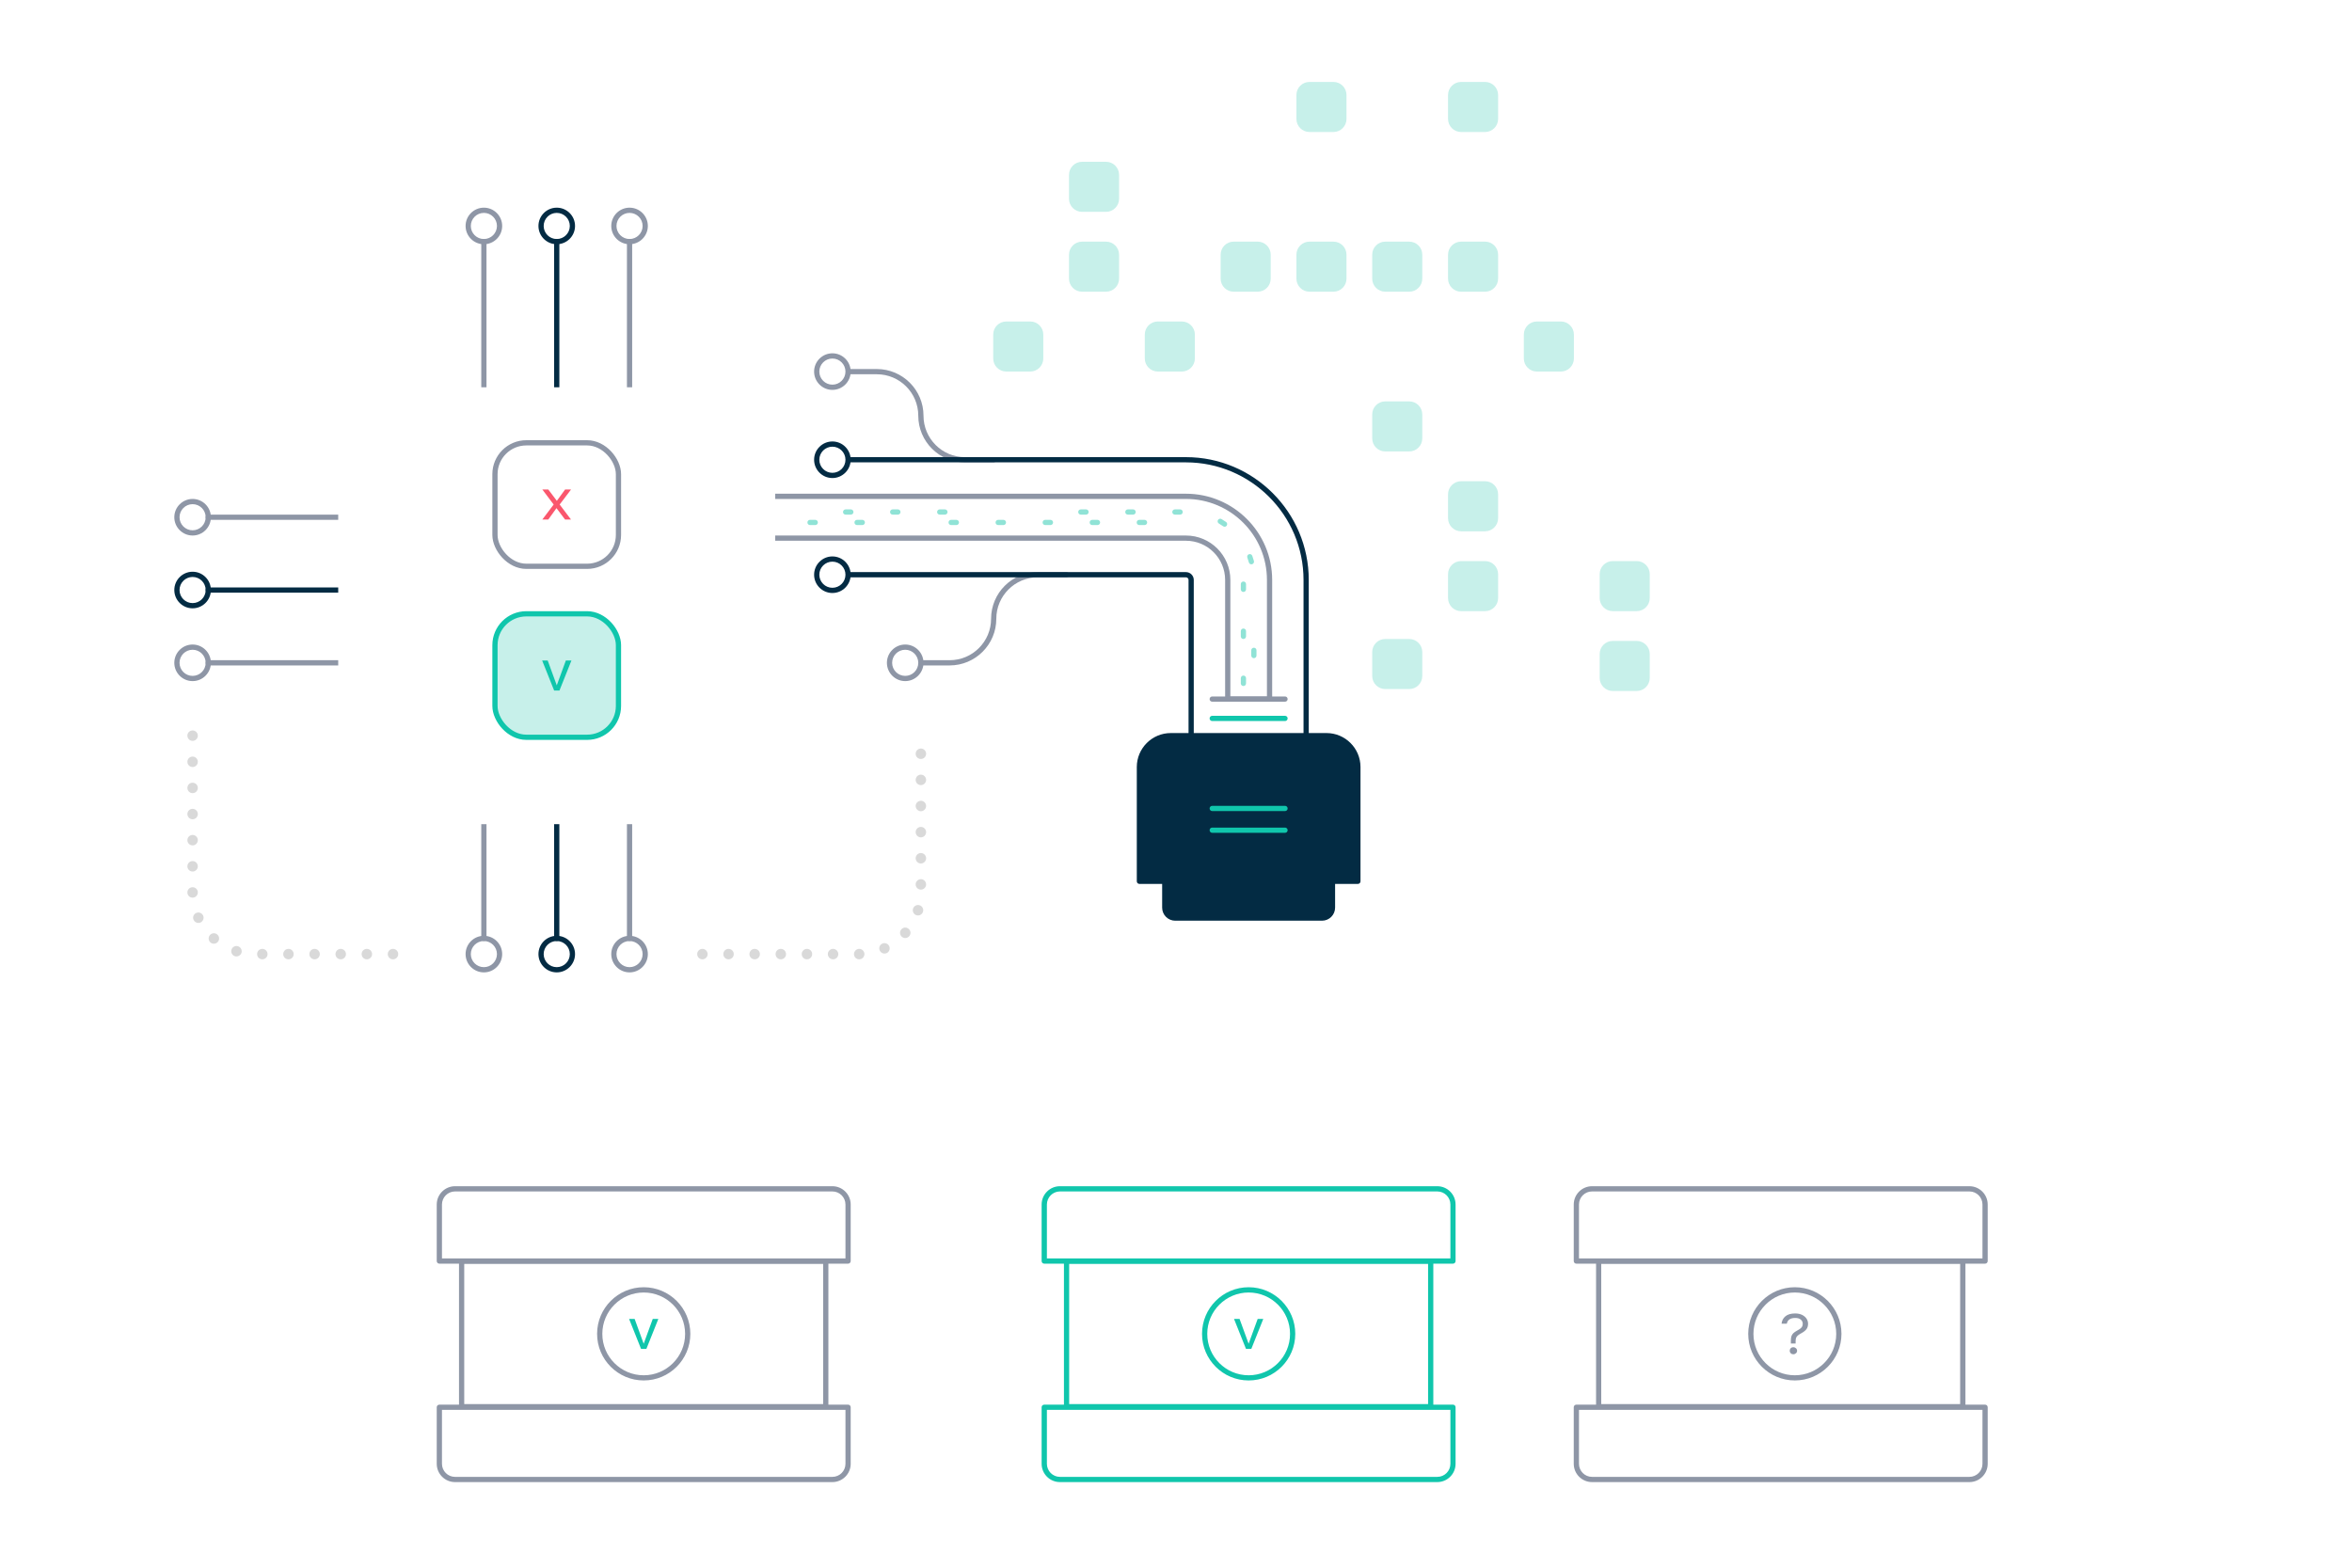 <?xml version="1.0" encoding="UTF-8"?>
<svg xmlns="http://www.w3.org/2000/svg" xmlns:xlink="http://www.w3.org/1999/xlink" id="deteccion_de_envases" data-name="deteccion de envases" viewBox="0 0 450 300">
  <defs>
    <style>
	
		*{ transform-box: fill-box;}

	@keyframes move_dash {
	  to {
		stroke-dashoffset: 5;
	  }
	}

	@keyframes box_approved {
		0% {fill: #c7f0ea; stroke: #8e96a6; }
	  50% { fill: white; stroke: #8e96a6;}
	  100% { fill: #c7f0ea; stroke: #10c6ac;}
	}	

	@keyframes check_approved {
		0% {fill: #8de0b7; }
		99% {fill: #8de0b7; }
	  100% { fill: #10c6ac;}
	}		
	
	@keyframes bounce {
		0% {opacity: 0; transform: scale(1);}
	  50% {opacity: 1; transform: scale(1.25);}
	  100% {opacity: 1; transform: scale(1);}
	}	
	
	
	@keyframes opacity {
		0% {opacity: 0; }
	  100% {opacity: 1;}
	}	
	
	@keyframes laser_opacity {
		0% {opacity: 0.5; }
		25% {opacity: 0.3; }
		45% {opacity: 0.5; }
		60% {opacity: 0.3; }
		85% {opacity: 0.5; }
	  100% {opacity: 0.7;}
	}		
	
	@keyframes opacity_dots {
		0% {opacity: 0; }
		50% {opacity: 0.5; }	
	  100% {opacity: 1;}
	}	
	
	.opacity_animation{
		opacity: 0;
		animation: opacity 1.5s infinite;
		transform-origin: center center;
		animation-timing-function: cubic-bezier(0.165, 0.840, 0.400, 1.50);
	}	
	
	.opacity_dots{
		opacity: 0;
		animation: opacity_dots 1.9s alternate infinite;
	}	

	.opacity_dots.delay-1{animation-delay: .3s; animation-duration: 1.9s;}			
	.opacity_dots.delay-2{animation-delay: .6s;animation-duration: 2s}			
	.opacity_dots.delay-3{animation-delay: .75s; animation-duration: 1.75s}			
	.opacity_dots.delay-4{animation-delay: .9s; animation-duration: 1.8s}			
	
	#flechas_amarillas .delay-4{animation-delay: .2s;}
	#flechas_amarillas .delay-3{animation-delay: .4s;}
	#flechas_amarillas .delay-2{animation-delay: .6s;}
	#flechas_amarillas .delay-1{animation-delay: .8s;}
	
	#laser_detector{
		opacity: 0;
		animation: laser_opacity 1.5s infinite;
		transform-origin: center center;

		animation-timing-function: cubic-bezier(0.165, 0.840, 0.400, 1.50);
	}
	
	.v_box{
	
		stroke: #10c6ac;
		animation: box_approved 1s forwards, bounce .5s 4s forwards;
		transform-origin: center center;
	
		animation-iteration-count: 4 , 1;
		animation-timing-function: cubic-bezier(0.165, 0.840, 0.400, 1.50);

	}
	
	.v_sign{
		opacity: 1;
		animation: check_approved 4s forwards, bounce .5s 4s forwards;
		transform-origin: center center;
	
		animation-iteration-count: 1 , 1;
		animation-timing-function: cubic-bezier(0.165, 0.840, 0.400, 1.50);
		
	}
	
	#estructura_cables .cls-8{
			opacity: 1;	
		stroke-dashoffset: 0;
		animation: move_dash 0.25s infinite; 
		animation-delay: 0s; 
		animation-timing-function: linear;
	}
	
      .cls-1 {
        stroke: #10c6ac;
      }

      .cls-1, .cls-2 {
        stroke-linecap: round;
        stroke-linejoin: round;
      }

      .cls-1, .cls-3 {
        fill: #c7f0ea;
      }

      .cls-4 {
        fill: #fa576d;
      }

      .cls-4, .cls-5, .cls-6, .cls-7, .cls-8, .cls-9, .cls-10, .cls-3, .cls-11, .cls-12, .cls-13 {
        stroke-width: 0px;
      }

      .cls-14 {
        filter: url(#drop-shadow-4);
      }

      .cls-5 {
        fill: #fa9c7f;
      }

      .cls-6 {
        fill: #8e96a6;
      }

      .cls-7 {
        fill: #90e3d6;
      }

      .cls-2 {
        fill: none;
        stroke: #8e96a6;
      }

      .cls-8 {
        fill: #d9d9d9;
      }

      .cls-15 {
        filter: url(#drop-shadow-3);
      }

      .cls-16 {
        filter: url(#drop-shadow-5);
      }

      .cls-9 {
        filter: url(#drop-shadow-2);
      }

      .cls-9, .cls-11, .cls-13 {
        fill: #fff;
      }

      .cls-10 {
        fill: #10c6ac;
      }

      .cls-12 {
        fill: #032b43;
      }

      .cls-13 {
        filter: url(#drop-shadow-1);
      }
    </style>
    <filter id="drop-shadow-1">
      <feOffset dx="0" dy="3"></feOffset>
      <feGaussianBlur result="blur" stdDeviation="3"></feGaussianBlur>
      <feFlood flood-color="#000" flood-opacity=".1"></feFlood>
      <feComposite in2="blur" operator="in"></feComposite>
      <feComposite in="SourceGraphic"></feComposite>
    </filter>
    <filter id="drop-shadow-2">
      <feOffset dx="0" dy="3"></feOffset>
      <feGaussianBlur result="blur-2" stdDeviation="3"></feGaussianBlur>
      <feFlood flood-color="#000" flood-opacity=".1"></feFlood>
      <feComposite in2="blur-2" operator="in"></feComposite>
      <feComposite in="SourceGraphic"></feComposite>
    </filter>
    <filter id="drop-shadow-3">
      <feOffset dx="0" dy="3"></feOffset>
      <feGaussianBlur result="blur-3" stdDeviation="3"></feGaussianBlur>
      <feFlood flood-color="#000" flood-opacity=".1"></feFlood>
      <feComposite in2="blur-3" operator="in"></feComposite>
      <feComposite in="SourceGraphic"></feComposite>
    </filter>
    <filter id="drop-shadow-4">
      <feOffset dx="0" dy="3"></feOffset>
      <feGaussianBlur result="blur-4" stdDeviation="3"></feGaussianBlur>
      <feFlood flood-color="#000" flood-opacity=".1"></feFlood>
      <feComposite in2="blur-4" operator="in"></feComposite>
      <feComposite in="SourceGraphic"></feComposite>
    </filter>
    <filter id="drop-shadow-5">
      <feOffset dx="0" dy="3"></feOffset>
      <feGaussianBlur result="blur-5" stdDeviation="3"></feGaussianBlur>
      <feFlood flood-color="#000" flood-opacity=".1"></feFlood>
      <feComposite in2="blur-5" operator="in"></feComposite>
      <feComposite in="SourceGraphic"></feComposite>
    </filter>
  </defs>
  <rect id="blanco_cajas" data-name="blanco cajas" class="cls-13" x="36.85" y="238.32" width="376.23" height="27.87" rx="12" ry="12"></rect>
  <g id="bits2">
    <path class="cls-3 opacity_dots delay-1" d="M182.6,30.96h-4.58c-1.38,0-2.5,1.12-2.5,2.5v4.58c0,1.38,1.12,2.5,2.5,2.5h4.58c1.38,0,2.5-1.12,2.5-2.5v-4.58c0-1.38-1.12-2.5-2.5-2.5"></path>
    <path class="cls-3 opacity_dots delay-3" d="M182.6,46.24h-4.58c-1.38,0-2.5,1.12-2.5,2.5v4.58c0,1.38,1.12,2.5,2.5,2.5h4.58c1.38,0,2.5-1.12,2.5-2.5v-4.58c0-1.38-1.12-2.5-2.5-2.5"></path>
    <path class="cls-3 opacity_dots delay-1" d="M197.11,15.68h-4.58c-1.38,0-2.5,1.12-2.5,2.5v4.58c0,1.38,1.12,2.5,2.5,2.5h4.58c1.38,0,2.5-1.12,2.5-2.5v-4.58c0-1.38-1.12-2.5-2.5-2.5"></path>
    <path class="cls-3 opacity_dots delay-4" d="M197.11,30.96h-4.58c-1.38,0-2.5,1.12-2.5,2.5v4.58c0,1.38,1.12,2.5,2.5,2.5h4.58c1.38,0,2.5-1.12,2.5-2.5v-4.58c0-1.38-1.12-2.5-2.5-2.5"></path>
    <path class="cls-3" d="M197.11,61.52h-4.58c-1.38,0-2.5,1.12-2.5,2.5v4.58c0,1.38,1.12,2.5,2.5,2.5h4.58c1.38,0,2.5-1.12,2.5-2.5v-4.58c0-1.38-1.12-2.5-2.5-2.5"></path>
    <path class="cls-3" d="M211.61,30.96h-4.58c-1.38,0-2.5,1.12-2.5,2.5v4.58c0,1.38,1.12,2.5,2.5,2.5h4.58c1.38,0,2.5-1.12,2.5-2.5v-4.58c0-1.38-1.12-2.5-2.5-2.5"></path>
    <path class="cls-3" d="M211.61,46.24h-4.58c-1.38,0-2.5,1.12-2.5,2.5v4.58c0,1.38,1.12,2.5,2.5,2.5h4.58c1.38,0,2.5-1.12,2.5-2.5v-4.58c0-1.38-1.12-2.5-2.5-2.5"></path>
    <path class="cls-3 opacity_dots delay-2" d="M226.11,30.96h-4.58c-1.38,0-2.5,1.12-2.5,2.5v4.58c0,1.38,1.12,2.5,2.5,2.5h4.58c1.38,0,2.5-1.12,2.5-2.5v-4.58c0-1.38-1.12-2.5-2.5-2.5"></path>
    <path class="cls-3" d="M226.11,61.52h-4.58c-1.38,0-2.5,1.12-2.5,2.5v4.58c0,1.38,1.12,2.5,2.5,2.5h4.58c1.38,0,2.5-1.12,2.5-2.5v-4.58c0-1.38-1.12-2.5-2.5-2.5"></path>
    <path class="cls-3 opacity_dots delay-4" d="M240.62,30.96h-4.58c-1.38,0-2.5,1.12-2.5,2.5v4.58c0,1.38,1.12,2.5,2.5,2.5h4.58c1.38,0,2.5-1.12,2.5-2.5v-4.58c0-1.38-1.12-2.5-2.5-2.5"></path>
    <path class="cls-3" d="M240.62,46.24h-4.58c-1.38,0-2.5,1.12-2.5,2.5v4.58c0,1.38,1.12,2.5,2.5,2.5h4.58c1.38,0,2.5-1.12,2.5-2.5v-4.58c0-1.38-1.12-2.5-2.5-2.5"></path>
    <path class="cls-3 opacity_dots delay-3" d="M240.62,61.52h-4.58c-1.38,0-2.5,1.12-2.5,2.5v4.58c0,1.38,1.12,2.5,2.5,2.5h4.58c1.38,0,2.5-1.12,2.5-2.5v-4.58c0-1.38-1.12-2.5-2.5-2.5"></path>
    <path class="cls-3" d="M255.12,15.68h-4.58c-1.38,0-2.5,1.12-2.5,2.5v4.58c0,1.38,1.12,2.5,2.5,2.5h4.58c1.38,0,2.5-1.12,2.5-2.5v-4.58c0-1.38-1.12-2.5-2.5-2.5"></path>
    <path class="cls-3" d="M255.12,46.24h-4.58c-1.38,0-2.5,1.12-2.5,2.5v4.58c0,1.38,1.12,2.5,2.5,2.5h4.58c1.38,0,2.5-1.12,2.5-2.5v-4.58c0-1.38-1.12-2.5-2.5-2.5"></path>
    <path class="cls-3 opacity_dots delay-1" d="M255.12,61.52h-4.58c-1.38,0-2.5,1.12-2.5,2.5v4.58c0,1.38,1.12,2.5,2.5,2.5h4.58c1.38,0,2.5-1.12,2.5-2.5v-4.58c0-1.38-1.12-2.5-2.5-2.5"></path>
    <path class="cls-3" d="M269.62,46.24h-4.58c-1.38,0-2.5,1.12-2.5,2.5v4.58c0,1.38,1.12,2.5,2.5,2.5h4.58c1.38,0,2.5-1.12,2.5-2.5v-4.58c0-1.38-1.12-2.5-2.5-2.5"></path>
    <path class="cls-3" d="M269.62,76.81h-4.58c-1.38,0-2.5,1.12-2.5,2.5v4.58c0,1.38,1.12,2.5,2.5,2.5h4.58c1.38,0,2.5-1.12,2.5-2.5v-4.58c0-1.38-1.12-2.5-2.5-2.5"></path>
    <path class="cls-3 opacity_dots delay-2" d="M269.62,92.09h-4.58c-1.38,0-2.5,1.12-2.5,2.5v4.58c0,1.38,1.12,2.5,2.5,2.5h4.58c1.38,0,2.5-1.12,2.5-2.5v-4.58c0-1.38-1.12-2.5-2.5-2.5"></path>
    <path class="cls-3 opacity_dots delay-2" d="M269.62,107.37h-4.58c-1.38,0-2.5,1.12-2.5,2.5v4.58c0,1.38,1.12,2.5,2.5,2.5h4.58c1.38,0,2.5-1.12,2.5-2.5v-4.58c0-1.38-1.12-2.5-2.5-2.5"></path>
    <path class="cls-3" d="M269.62,122.28h-4.58c-1.38,0-2.5,1.12-2.5,2.5v4.58c0,1.38,1.12,2.5,2.5,2.5h4.58c1.38,0,2.5-1.12,2.5-2.5v-4.58c0-1.38-1.12-2.5-2.5-2.5"></path>
    <path class="cls-3" d="M284.13,15.68h-4.58c-1.38,0-2.5,1.12-2.5,2.5v4.58c0,1.38,1.12,2.5,2.5,2.5h4.58c1.38,0,2.5-1.12,2.5-2.5v-4.58c0-1.38-1.12-2.5-2.5-2.5"></path>
    <path class="cls-3 opacity_dots delay-1" d="M284.13,30.96h-4.58c-1.38,0-2.5,1.12-2.5,2.5v4.58c0,1.38,1.12,2.5,2.5,2.5h4.58c1.38,0,2.5-1.12,2.5-2.5v-4.58c0-1.38-1.12-2.5-2.5-2.5"></path>
    <path class="cls-3" d="M284.13,46.24h-4.58c-1.38,0-2.5,1.12-2.5,2.5v4.58c0,1.38,1.12,2.5,2.5,2.5h4.58c1.38,0,2.5-1.12,2.5-2.5v-4.58c0-1.38-1.12-2.5-2.5-2.5"></path>
    <path class="cls-3 opacity_dots delay-3" d="M284.13,61.52h-4.58c-1.38,0-2.5,1.12-2.5,2.5v4.58c0,1.38,1.12,2.5,2.5,2.5h4.58c1.38,0,2.5-1.12,2.5-2.5v-4.58c0-1.38-1.12-2.5-2.5-2.5"></path>
    <path class="cls-3" d="M284.13,92.09h-4.58c-1.38,0-2.5,1.12-2.5,2.5v4.58c0,1.38,1.12,2.5,2.5,2.5h4.58c1.38,0,2.5-1.12,2.5-2.5v-4.58c0-1.38-1.12-2.5-2.5-2.5"></path>
    <path class="cls-3" d="M284.13,107.37h-4.58c-1.38,0-2.5,1.12-2.5,2.5v4.58c0,1.38,1.12,2.5,2.5,2.5h4.58c1.38,0,2.5-1.12,2.5-2.5v-4.58c0-1.38-1.12-2.5-2.5-2.5"></path>
    <path class="cls-3" d="M298.63,61.52h-4.58c-1.38,0-2.5,1.12-2.5,2.5v4.58c0,1.38,1.12,2.5,2.5,2.5h4.58c1.38,0,2.5-1.12,2.5-2.5v-4.58c0-1.38-1.12-2.5-2.5-2.5"></path>
    <path class="cls-3 opacity_dots delay-1" d="M298.63,76.81h-4.58c-1.38,0-2.5,1.12-2.5,2.5v4.58c0,1.38,1.12,2.5,2.5,2.5h4.58c1.38,0,2.5-1.12,2.5-2.5v-4.58c0-1.38-1.12-2.5-2.5-2.5"></path>
    <path class="cls-3 opacity_dots delay-4" d="M313.14,61.52h-4.58c-1.38,0-2.5,1.12-2.5,2.5v4.58c0,1.38,1.12,2.5,2.5,2.5h4.58c1.38,0,2.5-1.12,2.5-2.5v-4.58c0-1.38-1.12-2.5-2.5-2.5"></path>
    <path class="cls-3 opacity_dots delay-2" d="M313.14,92.09h-4.58c-1.38,0-2.5,1.12-2.5,2.5v4.58c0,1.38,1.12,2.5,2.5,2.5h4.58c1.38,0,2.5-1.12,2.5-2.5v-4.58c0-1.38-1.12-2.5-2.5-2.5"></path>
    <path class="cls-3" d="M313.14,107.37h-4.58c-1.38,0-2.5,1.12-2.5,2.5v4.58c0,1.38,1.12,2.5,2.5,2.5h4.58c1.38,0,2.5-1.12,2.5-2.5v-4.58c0-1.38-1.12-2.5-2.5-2.5"></path>
    <path class="cls-3" d="M313.14,122.65h-4.58c-1.38,0-2.5,1.12-2.5,2.5v4.58c0,1.38,1.12,2.5,2.5,2.5h4.58c1.38,0,2.5-1.12,2.5-2.5v-4.58c0-1.38-1.12-2.5-2.5-2.5"></path>
    <path class="cls-3 opacity_dots delay-1" d="M327.64,76.81h-4.58c-1.38,0-2.5,1.12-2.5,2.5v4.58c0,1.38,1.12,2.5,2.5,2.5h4.58c1.38,0,2.5-1.12,2.5-2.5v-4.58c0-1.38-1.12-2.5-2.5-2.5"></path>
  </g>
  <polyline id="laser_detector" data-name="laser detector" class="cls-7" points="224.85 175.69 199.91 226.7 277.99 226.7 252.94 175.69"></polyline>
  <g id="estructura_cables" data-name="estructura cables">
    <path class="cls-6" d="M190.12,88.48h-5.5c-4.93,0-8.93-4.01-8.93-8.93,0-4.38-3.56-7.93-7.93-7.93h-5.5c-.28,0-.5-.22-.5-.5s.22-.5.5-.5h5.5c4.93,0,8.93,4.01,8.93,8.93,0,4.38,3.56,7.93,7.93,7.93h5.5c.28,0,.5.22.5.5s-.22.5-.5.5Z"></path>
    <g>
      <circle class="cls-11" cx="159.26" cy="71.11" r="3"></circle>
      <path class="cls-6" d="M159.26,74.61c-1.93,0-3.5-1.57-3.5-3.5s1.57-3.5,3.5-3.5,3.5,1.57,3.5,3.5-1.57,3.5-3.5,3.5ZM159.26,68.61c-1.38,0-2.5,1.12-2.5,2.5s1.12,2.5,2.5,2.5,2.5-1.12,2.5-2.5-1.12-2.5-2.5-2.5Z"></path>
    </g>
    <path class="cls-6" d="M181.69,127.34h-5.5c-.28,0-.5-.22-.5-.5s.22-.5.5-.5h5.5c4.38,0,7.93-3.56,7.93-7.93,0-4.93,4.01-8.93,8.93-8.93h5.5c.28,0,.5.22.5.5s-.22.5-.5.5h-5.5c-4.38,0-7.93,3.56-7.93,7.93,0,4.93-4.01,8.93-8.93,8.93Z"></path>
    <g>
      <circle class="cls-11" cx="173.19" cy="126.84" r="3"></circle>
      <path class="cls-6" d="M173.19,130.34c-1.93,0-3.5-1.57-3.5-3.5s1.57-3.5,3.5-3.5,3.5,1.57,3.5,3.5-1.57,3.5-3.5,3.5ZM173.19,124.34c-1.38,0-2.5,1.12-2.5,2.5s1.12,2.5,2.5,2.5,2.5-1.12,2.5-2.5-1.12-2.5-2.5-2.5Z"></path>
    </g>
    <g>
      <circle class="cls-11" cx="92.58" cy="182.58" r="3"></circle>
      <path class="cls-6" d="M92.58,186.08c-1.93,0-3.5-1.57-3.5-3.5s1.57-3.5,3.5-3.5,3.5,1.57,3.5,3.5-1.57,3.5-3.5,3.5ZM92.58,180.08c-1.38,0-2.5,1.12-2.5,2.5s1.12,2.5,2.5,2.5,2.5-1.12,2.5-2.5-1.12-2.5-2.5-2.5Z"></path>
    </g>
    <path class="cls-6" d="M92.58,180.08c-.28,0-.5-.22-.5-.5v-27.87c0-.28.22-.5.5-.5s.5.22.5.5v27.87c0,.28-.22.5-.5.5Z"></path>
    <g>
      <circle class="cls-11" cx="106.52" cy="182.58" r="3"></circle>
      <path class="cls-12" d="M106.52,186.08c-1.93,0-3.5-1.57-3.5-3.5s1.57-3.5,3.5-3.5,3.5,1.57,3.5,3.5-1.57,3.5-3.5,3.5ZM106.52,180.08c-1.38,0-2.5,1.12-2.5,2.5s1.12,2.5,2.5,2.5,2.5-1.12,2.5-2.5-1.12-2.5-2.5-2.5Z"></path>
    </g>
    <path class="cls-12" d="M106.52,180.08c-.28,0-.5-.22-.5-.5v-27.87c0-.28.22-.5.5-.5s.5.22.5.5v27.87c0,.28-.22.5-.5.5Z"></path>
    <g>
      <circle class="cls-11" cx="120.45" cy="182.58" r="3"></circle>
      <path class="cls-6" d="M120.45,186.08c-1.93,0-3.5-1.57-3.5-3.5s1.57-3.5,3.5-3.5,3.5,1.57,3.5,3.5-1.57,3.5-3.5,3.5ZM120.45,180.08c-1.38,0-2.5,1.12-2.5,2.5s1.12,2.5,2.5,2.5,2.5-1.12,2.5-2.5-1.12-2.5-2.5-2.5Z"></path>
    </g>
    <path class="cls-6" d="M120.45,180.08c-.28,0-.5-.22-.5-.5v-27.87c0-.28.22-.5.5-.5s.5.22.5.5v27.87c0,.28-.22.5-.5.5Z"></path>
    <g>
      <circle class="cls-11" cx="106.52" cy="43.24" r="3"></circle>
      <path class="cls-12" d="M106.52,46.74c-1.93,0-3.5-1.57-3.5-3.5s1.57-3.5,3.5-3.5,3.5,1.57,3.5,3.5-1.57,3.5-3.5,3.5ZM106.52,40.74c-1.38,0-2.5,1.12-2.5,2.5s1.12,2.5,2.5,2.5,2.5-1.12,2.5-2.5-1.12-2.5-2.5-2.5Z"></path>
    </g>
    <path class="cls-12" d="M106.52,74.61c-.28,0-.5-.22-.5-.5v-27.87c0-.28.22-.5.5-.5s.5.22.5.5v27.87c0,.28-.22.5-.5.5Z"></path>
    <g>
      <circle class="cls-11" cx="120.45" cy="43.24" r="3"></circle>
      <path class="cls-6" d="M120.45,46.74c-1.93,0-3.5-1.57-3.5-3.5s1.57-3.5,3.5-3.5,3.5,1.57,3.5,3.5-1.57,3.5-3.5,3.5ZM120.45,40.74c-1.38,0-2.5,1.12-2.5,2.5s1.12,2.5,2.5,2.5,2.5-1.12,2.5-2.5-1.12-2.5-2.5-2.5Z"></path>
    </g>
    <path class="cls-6" d="M120.45,74.61c-.28,0-.5-.22-.5-.5v-27.87c0-.28.22-.5.5-.5s.5.22.5.5v27.87c0,.28-.22.5-.5.5Z"></path>
    <g>
      <circle class="cls-11" cx="92.58" cy="43.24" r="3"></circle>
      <path class="cls-6" d="M92.58,46.74c-1.93,0-3.5-1.57-3.5-3.5s1.57-3.5,3.5-3.5,3.5,1.57,3.5,3.5-1.57,3.5-3.5,3.5ZM92.58,40.74c-1.38,0-2.5,1.12-2.5,2.5s1.12,2.5,2.5,2.5,2.5-1.12,2.5-2.5-1.12-2.5-2.5-2.5Z"></path>
    </g>
    <path class="cls-6" d="M92.58,74.61c-.28,0-.5-.22-.5-.5v-27.87c0-.28.22-.5.5-.5s.5.22.5.5v27.87c0,.28-.22.5-.5.5Z"></path>
    <g>
      <g>
        <circle class="cls-11" cx="36.85" cy="98.98" r="3"></circle>
        <path class="cls-6" d="M36.85,102.48c-1.93,0-3.5-1.57-3.5-3.5s1.57-3.5,3.5-3.5,3.5,1.57,3.5,3.5-1.57,3.5-3.5,3.5ZM36.85,96.48c-1.38,0-2.5,1.12-2.5,2.5s1.12,2.5,2.5,2.5,2.5-1.12,2.5-2.5-1.12-2.5-2.5-2.5Z"></path>
      </g>
      <path class="cls-6" d="M67.71,99.48h-27.87c-.28,0-.5-.22-.5-.5s.22-.5.5-.5h27.87c.28,0,.5.22.5.5s-.22.5-.5.5Z"></path>
      <g>
        <circle class="cls-11" cx="36.85" cy="112.91" r="3"></circle>
        <path class="cls-12" d="M36.85,116.41c-1.93,0-3.5-1.57-3.5-3.5s1.57-3.5,3.5-3.5,3.5,1.57,3.5,3.5-1.57,3.5-3.5,3.5ZM36.85,110.41c-1.38,0-2.5,1.12-2.5,2.5s1.12,2.5,2.5,2.5,2.5-1.12,2.5-2.5-1.12-2.5-2.5-2.5Z"></path>
      </g>
      <path class="cls-12" d="M67.71,113.41h-27.87c-.28,0-.5-.22-.5-.5s.22-.5.5-.5h27.87c.28,0,.5.22.5.5s-.22.5-.5.5Z"></path>
      <g>
        <circle class="cls-11" cx="36.85" cy="126.84" r="3"></circle>
        <path class="cls-6" d="M36.85,130.34c-1.93,0-3.5-1.57-3.5-3.5s1.57-3.5,3.5-3.5,3.5,1.57,3.5,3.5-1.57,3.5-3.5,3.5ZM36.85,124.34c-1.38,0-2.5,1.12-2.5,2.5s1.12,2.5,2.5,2.5,2.5-1.12,2.5-2.5-1.12-2.5-2.5-2.5Z"></path>
      </g>
      <path class="cls-6" d="M67.71,127.34h-27.87c-.28,0-.5-.22-.5-.5s.22-.5.5-.5h27.87c.28,0,.5.22.5.5s-.22.5-.5.5Z"></path>
    </g>
    <path class="cls-12" d="M227.9,141.28c-.28,0-.5-.22-.5-.5v-29.8c0-.28-.22-.5-.5-.5h-64.64c-.28,0-.5-.22-.5-.5s.22-.5.5-.5h64.64c.83,0,1.5.67,1.5,1.5v29.8c0,.28-.22.5-.5.5Z"></path>
    <path class="cls-12" d="M249.9,141.28c-.28,0-.5-.22-.5-.5v-29.8c0-12.41-10.09-22.5-22.5-22.5h-64.64c-.28,0-.5-.22-.5-.5s.22-.5.5-.5h64.64c12.96,0,23.5,10.54,23.5,23.5v29.8c0,.28-.22.5-.5.5Z"></path>
    <g>
      <g>
        <path class="cls-11" d="M242.9,133.78v-22.8c0-8.82-7.18-16-16-16h-92.51v8h92.51c4.41,0,8,3.59,8,8v22.8h8Z"></path>
        <path class="cls-6" d="M242.9,134.28h-8c-.28,0-.5-.22-.5-.5v-22.8c0-4.14-3.36-7.5-7.5-7.5h-92.51c-.28,0-.5-.22-.5-.5v-8c0-.28.22-.5.5-.5h92.51c9.1,0,16.5,7.4,16.5,16.5v22.8c0,.28-.22.5-.5.5ZM235.4,133.28h7v-22.3c0-8.55-6.95-15.5-15.5-15.5h-92.01v7h92.01c4.69,0,8.5,3.81,8.5,8.5v22.3Z"></path>
      </g>
      <path class="cls-7" d="M237.9,131.28c-.28,0-.5-.22-.5-.5v-1c0-.28.22-.5.5-.5s.5.22.5.5v1c0,.28-.22.5-.5.5ZM239.9,125.95c-.28,0-.5-.22-.5-.5v-1c0-.28.22-.5.5-.5s.5.22.5.5v1c0,.28-.22.5-.5.5ZM237.9,122.28c-.28,0-.5-.22-.5-.5v-1c0-.28.22-.5.5-.5s.5.22.5.5v1c0,.28-.22.5-.5.5ZM237.9,113.28c-.28,0-.5-.22-.5-.5v-1c0-.28.22-.5.5-.5s.5.22.5.5v1c0,.28-.22.5-.5.5ZM239.42,107.99c-.22,0-.42-.14-.48-.37-.09-.31-.18-.62-.29-.92-.09-.26.04-.55.3-.64.26-.09.55.04.64.3.12.32.22.65.32.99.07.27-.08.54-.35.62-.04.01-.09.02-.13.02ZM234.31,100.8c-.1,0-.2-.03-.29-.09-.26-.18-.53-.36-.81-.52-.24-.14-.32-.45-.18-.68.14-.24.45-.32.68-.18.3.18.59.36.87.56.23.16.28.47.12.7-.1.14-.25.21-.41.21ZM218.98,100.48h-1c-.28,0-.5-.22-.5-.5s.22-.5.5-.5h1c.28,0,.5.22.5.5s-.22.5-.5.5ZM209.98,100.48h-1c-.28,0-.5-.22-.5-.5s.22-.5.5-.5h1c.28,0,.5.22.5.5s-.22.5-.5.5ZM200.98,100.48h-1c-.28,0-.5-.22-.5-.5s.22-.5.5-.5h1c.28,0,.5.22.5.5s-.22.5-.5.5ZM191.98,100.48h-1c-.28,0-.5-.22-.5-.5s.22-.5.5-.5h1c.28,0,.5.22.5.5s-.22.5-.5.5ZM182.98,100.48h-1c-.28,0-.5-.22-.5-.5s.22-.5.5-.5h1c.28,0,.5.22.5.5s-.22.5-.5.5ZM164.98,100.48h-1c-.28,0-.5-.22-.5-.5s.22-.5.5-.5h1c.28,0,.5.22.5.5s-.22.5-.5.5ZM155.98,100.48h-1c-.28,0-.5-.22-.5-.5s.22-.5.5-.5h1c.28,0,.5.22.5.5s-.22.5-.5.5ZM146.98,100.48h-1c-.28,0-.5-.22-.5-.5s.22-.5.5-.5h1c.28,0,.5.22.5.5s-.22.5-.5.5ZM225.79,98.48h-1c-.28,0-.5-.22-.5-.5s.22-.5.5-.5h1c.28,0,.5.22.5.5s-.22.5-.5.5ZM216.79,98.48h-1c-.28,0-.5-.22-.5-.5s.22-.5.5-.5h1c.28,0,.5.22.5.5s-.22.5-.5.5ZM207.79,98.48h-1c-.28,0-.5-.22-.5-.5s.22-.5.5-.5h1c.28,0,.5.22.5.5s-.22.5-.5.5ZM180.79,98.48h-1c-.28,0-.5-.22-.5-.5s.22-.5.5-.5h1c.28,0,.5.22.5.5s-.22.5-.5.5ZM171.79,98.48h-1c-.28,0-.5-.22-.5-.5s.22-.5.5-.5h1c.28,0,.5.22.5.5s-.22.5-.5.5ZM162.79,98.48h-1c-.28,0-.5-.22-.5-.5s.22-.5.5-.5h1c.28,0,.5.22.5.5s-.22.5-.5.5Z"></path>
    </g>
    <path class="cls-6" d="M245.86,134.28h-13.93c-.28,0-.5-.22-.5-.5s.22-.5.5-.5h13.93c.28,0,.5.22.5.5s-.22.5-.5.5Z"></path>
    <path class="cls-10" d="M245.86,137.98h-13.93c-.28,0-.5-.22-.5-.5s.22-.5.5-.5h13.93c.28,0,.5.22.5.5s-.22.5-.5.5Z"></path>
    <g>
      <g>
        <path class="cls-12" d="M259.8,168.65v-21.87c0-3.31-2.69-6-6-6h-29.8c-3.31,0-6,2.69-6,6v21.87h41.8Z"></path>
        <path class="cls-12" d="M259.8,169.15h-41.8c-.28,0-.5-.22-.5-.5v-21.87c0-3.58,2.92-6.5,6.5-6.5h29.8c3.58,0,6.5,2.92,6.5,6.5v21.87c0,.28-.22.5-.5.5ZM218.49,168.15h40.8v-21.37c0-3.03-2.47-5.5-5.5-5.5h-29.8c-3.03,0-5.5,2.47-5.5,5.5v21.37Z"></path>
      </g>
      <path class="cls-10" d="M245.86,155.21h-13.93c-.28,0-.5-.22-.5-.5s.22-.5.5-.5h13.93c.28,0,.5.22.5.5s-.22.5-.5.5Z"></path>
      <path class="cls-10" d="M245.86,159.37h-13.93c-.28,0-.5-.22-.5-.5s.22-.5.5-.5h13.93c.28,0,.5.22.5.5s-.22.5-.5.5Z"></path>
      <g>
        <path class="cls-12" d="M222.85,168.65h32.09v5.05c0,1.1-.9,2-2,2h-28.09c-1.1,0-2-.9-2-2v-5.05h0Z"></path>
        <path class="cls-12" d="M252.94,176.19h-28.09c-1.38,0-2.5-1.12-2.5-2.5v-5.05c0-.28.22-.5.5-.5h32.09c.28,0,.5.22.5.5v5.05c0,1.38-1.12,2.5-2.5,2.5ZM223.35,169.15v4.55c0,.83.67,1.5,1.5,1.5h28.09c.83,0,1.5-.67,1.5-1.5v-4.55h-31.09Z"></path>
      </g>
    </g>
    <g>
      <circle class="cls-11" cx="159.26" cy="87.98" r="3"></circle>
      <path class="cls-12" d="M159.26,91.48c-1.93,0-3.5-1.57-3.5-3.5s1.57-3.5,3.5-3.5,3.5,1.57,3.5,3.5-1.57,3.5-3.5,3.5ZM159.26,85.48c-1.38,0-2.5,1.12-2.5,2.5s1.12,2.5,2.5,2.5,2.5-1.12,2.5-2.5-1.12-2.5-2.5-2.5Z"></path>
    </g>
    <g>
      <circle class="cls-11" cx="159.26" cy="109.98" r="3"></circle>
      <path class="cls-12" d="M159.26,113.48c-1.93,0-3.5-1.57-3.5-3.5s1.57-3.5,3.5-3.5,3.5,1.57,3.5,3.5-1.57,3.5-3.5,3.5ZM159.26,107.48c-1.38,0-2.5,1.12-2.5,2.5s1.12,2.5,2.5,2.5,2.5-1.12,2.5-2.5-1.12-2.5-2.5-2.5Z"></path>
    </g>
    <path class="cls-8" d="M74.19,182.58c0-.55.44-1,1-1h0c.55,0,1,.45,1,1h0c0,.56-.45,1-1,1h0c-.56,0-1-.44-1-1ZM69.19,182.58c0-.55.44-1,1-1h0c.55,0,1,.45,1,1h0c0,.56-.45,1-1,1h0c-.56,0-1-.44-1-1ZM64.19,182.58c0-.55.44-1,1-1h0c.55,0,1,.45,1,1h0c0,.56-.45,1-1,1h0c-.56,0-1-.44-1-1ZM59.19,182.58c0-.55.44-1,1-1h0c.55,0,1,.45,1,1h0c0,.56-.45,1-1,1h0c-.56,0-1-.44-1-1ZM54.19,182.58c0-.55.44-1,1-1h0c.55,0,1,.45,1,1h0c0,.56-.45,1-1,1h0c-.56,0-1-.44-1-1ZM49.19,182.58c0-.55.44-1,1-1h0c.55,0,1,.45,1,1h0c0,.56-.45,1-1,1h0c-.56,0-1-.44-1-1ZM44.94,182.99c-.52-.17-.82-.73-.65-1.26h0c.16-.52.73-.82,1.25-.65h0c.53.17.82.73.66,1.25h0c-.14.43-.53.7-.96.7h0c-.1,0-.2,0-.3-.04ZM40.26,180.35c-.41-.37-.45-1-.09-1.42h0c.37-.41,1-.45,1.41-.09h0c.42.37.46,1,.09,1.42h0c-.2.22-.47.33-.75.33h0c-.23,0-.47-.08-.66-.24ZM37.04,176.04c-.23-.5-.01-1.1.49-1.33h0c.5-.23,1.1-.01,1.33.49h0c.23.5.01,1.09-.49,1.33h0c-.14.06-.28.09-.42.09h0c-.38,0-.74-.22-.91-.58ZM35.85,170.8c-.01-.56.43-1.01.98-1.02h0c.55,0,1.01.43,1.02.98h0c0,.56-.43,1.01-.99,1.02h-.02c-.54,0-.98-.44-.99-.98ZM35.85,165.78c0-.55.44-1,1-1h0c.55,0,1,.45,1,1h0c0,.55-.45,1-1,1h0c-.56,0-1-.45-1-1ZM35.85,160.78c0-.55.44-1,1-1h0c.55,0,1,.45,1,1h0c0,.55-.45,1-1,1h0c-.56,0-1-.45-1-1ZM35.85,155.78c0-.55.44-1,1-1h0c.55,0,1,.45,1,1h0c0,.55-.45,1-1,1h0c-.56,0-1-.45-1-1ZM35.85,150.78c0-.55.44-1,1-1h0c.55,0,1,.45,1,1h0c0,.55-.45,1-1,1h0c-.56,0-1-.45-1-1ZM35.85,145.78c0-.55.44-1,1-1h0c.55,0,1,.45,1,1h0c0,.55-.45,1-1,1h0c-.56,0-1-.45-1-1ZM35.85,140.78c0-.55.44-1,1-1h0c.55,0,1,.45,1,1h0c0,.55-.45,1-1,1h0c-.56,0-1-.45-1-1Z"></path>
    <path class="cls-8" d="M158.39,182.58c0-.55.44-1,1-1h0c.55,0,1,.45,1,1h0c0,.56-.45,1-1,1h0c-.56,0-1-.44-1-1ZM153.39,182.58c0-.55.44-1,1-1h0c.55,0,1,.45,1,1h0c0,.56-.45,1-1,1h0c-.56,0-1-.44-1-1ZM148.39,182.58c0-.55.44-1,1-1h0c.55,0,1,.45,1,1h0c0,.56-.45,1-1,1h0c-.56,0-1-.44-1-1ZM143.39,182.58c0-.55.44-1,1-1h0c.55,0,1,.45,1,1h0c0,.56-.45,1-1,1h0c-.56,0-1-.44-1-1ZM138.39,182.58c0-.55.44-1,1-1h0c.55,0,1,.45,1,1h0c0,.56-.45,1-1,1h0c-.56,0-1-.44-1-1ZM133.39,182.58c0-.55.45-1,1-1h0c.55,0,1,.45,1,1h0c0,.56-.45,1-1,1h0c-.55,0-1-.44-1-1ZM163.39,182.6c0-.55.43-1.01.98-1.02h0c.55-.01,1.01.43,1.02.99h0c0,.55-.43,1-.99,1.01h-.01c-.55,0-1-.44-1-.98ZM168.32,181.9c-.23-.5-.02-1.1.49-1.33h0c.5-.23,1.09,0,1.32.49h0c.23.5.02,1.09-.48,1.33h0c-.14.06-.28.09-.42.09h0c-.38,0-.74-.22-.91-.58ZM172.54,179.26c-.41-.37-.45-1-.09-1.41h0c.36-.42,1-.46,1.41-.09h0c.42.36.46.99.09,1.41h0c-.2.22-.47.34-.75.34h0c-.23,0-.47-.08-.66-.25ZM175.34,175.14c-.53-.17-.82-.73-.65-1.25h0c.16-.53.72-.82,1.25-.66h0c.53.17.82.73.65,1.26h0c-.13.42-.52.7-.95.7h0c-.1,0-.2-.02-.3-.05ZM175.19,169.24c0-.55.45-1,1-1h0c.55,0,1,.45,1,1h0c0,.56-.45,1-1,1h0c-.55,0-1-.44-1-1ZM175.19,164.24c0-.55.45-1,1-1h0c.55,0,1,.45,1,1h0c0,.55-.45,1-1,1h0c-.55,0-1-.45-1-1ZM175.19,159.24c0-.55.45-1,1-1h0c.55,0,1,.45,1,1h0c0,.55-.45,1-1,1h0c-.55,0-1-.45-1-1ZM175.19,154.24c0-.55.45-1,1-1h0c.55,0,1,.45,1,1h0c0,.55-.45,1-1,1h0c-.55,0-1-.45-1-1ZM175.19,149.24c0-.55.45-1,1-1h0c.55,0,1,.45,1,1h0c0,.56-.45,1-1,1h0c-.55,0-1-.44-1-1ZM175.19,144.24c0-.55.45-1,1-1h0c.55,0,1,.45,1,1h0c0,.56-.45,1-1,1h0c-.55,0-1-.44-1-1Z"></path>
  </g>
  <g id="chip_verificador" data-name="chip verificador">
    <rect id="blanco1" class="cls-9" x="64.71" y="71.11" width="83.61" height="83.61" rx="12" ry="12"></rect>
    <g>
      <path class="cls-4 x_sign" d="M103.76,99.42l2.17-2.87-2.17-2.88h1.14l1.64,2.17,1.58-2.17h1.14l-2.18,2.88,2.17,2.87h-1.14l-1.64-2.18-1.57,2.18h-1.14Z"></path>
      <rect class="cls-2 x_box" x="94.7" y="84.74" width="23.63" height="23.63" rx="6" ry="6"></rect>
      <rect class="cls-1 v_box" x="94.7" y="117.46" width="23.63" height="23.63" rx="6" ry="6"></rect>
      <path class="cls-10 v_sign" d="M103.72,126.4h1.07l1.8,4.93h-.13l1.8-4.93h1.07l-2.29,5.74h-1.02l-2.29-5.74Z"></path>
    </g>
  </g>
  <g id="flechas_amarillas" class="" data-name="flechas amarillas">
    <g class="delay-1 opacity_animation">
      <path class="cls-5" d="M72.25,252.26c0-.56.44-1,.99-1h0c.56,0,1,.44,1,1h0c0,.55-.44,1-1,1h0c-.55,0-.99-.45-.99-1ZM67.24,252.26c0-.56.45-1,1-1h0c.56,0,1,.44,1,1h0c0,.55-.44,1-1,1h0c-.55,0-1-.45-1-1ZM62.24,252.26c0-.56.45-1,1-1h0c.56,0,1.01.44,1.01,1h0c0,.55-.45,1-1.01,1h0c-.55,0-1-.45-1-1ZM57.25,252.26c0-.56.44-1,1-1h0c.55,0,1,.44,1,1h0c0,.55-.45,1-1,1h0c-.56,0-1-.45-1-1Z"></path>
      <path class="cls-5" d="M60.45,259.72c-.13,0-.26-.05-.35-.15l-6.97-6.97c-.09-.09-.15-.22-.15-.35s.05-.26.15-.35l6.97-6.97c.2-.2.51-.2.71,0s.2.51,0,.71l-6.61,6.61,6.61,6.61c.2.2.2.51,0,.71-.1.1-.23.15-.35.15Z"></path>
    </g>
    <g class="delay-2 opacity_animation">
      <path class="cls-5" d="M187.67,252.26c0-.56.44-1,1-1h0c.55,0,1,.44,1,1h0c0,.55-.45,1-1,1h0c-.56,0-1-.45-1-1ZM182.67,252.26c0-.56.44-1,1-1h0c.55,0,1,.44,1,1h0c0,.55-.45,1-1,1h0c-.56,0-1-.45-1-1ZM177.67,252.26c0-.56.44-1,1-1h0c.55,0,1,.44,1,1h0c0,.55-.45,1-1,1h0c-.56,0-1-.45-1-1ZM172.67,252.26c0-.56.44-1,1-1h0c.55,0,1,.44,1,1h0c0,.55-.45,1-1,1h0c-.56,0-1-.45-1-1Z"></path>
      <path class="cls-5" d="M175.87,259.72c-.13,0-.26-.05-.35-.15l-6.97-6.97c-.2-.2-.2-.51,0-.71l6.97-6.97c.2-.2.51-.2.71,0s.2.51,0,.71l-6.61,6.61,6.61,6.61c.2.2.2.51,0,.71-.1.1-.23.15-.35.15Z"></path>
    </g>
    <g class="delay-3 opacity_animation">
      <path class="cls-5" d="M298.68,252.26c0-.56.44-1,1-1h0c.55,0,1,.44,1,1h0c0,.55-.45,1-1,1h0c-.56,0-1-.45-1-1ZM293.68,252.26c0-.56.44-1,1-1h0c.55,0,1,.44,1,1h0c0,.55-.45,1-1,1h0c-.56,0-1-.45-1-1ZM288.68,252.26c0-.56.44-1,1-1h0c.55,0,1,.44,1,1h0c0,.55-.45,1-1,1h0c-.56,0-1-.45-1-1ZM283.68,252.26c0-.56.44-1,1-1h0c.55,0,1,.44,1,1h0c0,.55-.45,1-1,1h0c-.56,0-1-.45-1-1Z"></path>
      <path class="cls-5" d="M286.88,259.72c-.13,0-.26-.05-.35-.15l-6.97-6.97c-.09-.09-.15-.22-.15-.35s.05-.26.15-.35l6.97-6.97c.2-.2.51-.2.71,0s.2.51,0,.71l-6.61,6.61,6.61,6.61c.2.2.2.51,0,.71-.1.1-.23.15-.35.15Z"></path>
    </g>
    <g class="delay-4 opacity_animation">
      <path class="cls-5" d="M401.06,252.26c0-.56.44-1,.99-1h0c.56,0,1,.44,1,1h0c0,.55-.44,1-1,1h0c-.55,0-.99-.45-.99-1ZM396.05,252.26c0-.56.45-1,1-1h0c.56,0,1,.44,1,1h0c0,.55-.44,1-1,1h0c-.55,0-1-.45-1-1ZM391.05,252.26c0-.56.45-1,1-1h0c.55,0,1,.44,1,1h0c0,.55-.45,1-1,1h0c-.55,0-1-.45-1-1ZM386.05,252.26c0-.56.45-1,1-1h0c.56,0,1,.44,1,1h0c0,.55-.44,1-1,1h0c-.55,0-1-.45-1-1Z"></path>
      <path class="cls-5" d="M389.26,259.72c-.13,0-.26-.05-.35-.15l-6.97-6.97c-.09-.09-.15-.22-.15-.35s.05-.26.15-.35l6.97-6.97c.2-.2.51-.2.71,0s.2.51,0,.71l-6.61,6.61,6.61,6.61c.2.2.2.51,0,.71-.1.1-.23.15-.35.15Z"></path>
    </g>
  </g>
  <g id="caja1" class="cls-15">
    <g>
      <rect class="cls-11" x="305.86" y="238.32" width="69.67" height="27.87"></rect>
      <path class="cls-6" d="M375.54,266.69h-69.67c-.28,0-.5-.22-.5-.5v-27.87c0-.28.22-.5.5-.5h69.67c.28,0,.5.22.5.5v27.87c0,.28-.22.5-.5.5ZM306.36,265.69h68.67v-26.87h-68.67v26.87Z"></path>
    </g>
    <g>
      <path class="cls-11" d="M301.6,238.32v-10.82c0-1.66,1.34-3,3-3h72.2c1.66,0,3,1.34,3,3v10.82h-78.2Z"></path>
      <path class="cls-6" d="M379.8,238.82h-78.2c-.28,0-.5-.22-.5-.5v-10.82c0-1.93,1.57-3.5,3.5-3.5h72.2c1.93,0,3.5,1.57,3.5,3.5v10.82c0,.28-.22.5-.5.5ZM302.1,237.82h77.2v-10.32c0-1.38-1.12-2.5-2.5-2.5h-72.2c-1.38,0-2.5,1.12-2.5,2.5v10.32Z"></path>
    </g>
    <g>
      <path class="cls-11" d="M301.6,277.12v-10.82h78.2v10.82c0,1.66-1.34,3-3,3h-72.2c-1.66,0-3-1.34-3-3Z"></path>
      <path class="cls-6" d="M376.8,280.62h-72.2c-1.93,0-3.5-1.57-3.5-3.5v-10.82c0-.28.22-.5.5-.5h78.2c.28,0,.5.22.5.5v10.82c0,1.93-1.57,3.5-3.5,3.5ZM302.1,266.8v10.32c0,1.38,1.12,2.5,2.5,2.5h72.2c1.38,0,2.5-1.12,2.5-2.5v-10.32h-77.2Z"></path>
    </g>
    <g>
      <circle class="cls-11" cx="343.4" cy="252.25" r="8.42"></circle>
      <path class="cls-6" d="M343.4,261.17c-4.92,0-8.92-4-8.92-8.92s4-8.92,8.92-8.92,8.92,4,8.92,8.92-4,8.92-8.92,8.92ZM343.4,244.34c-4.37,0-7.92,3.55-7.92,7.92s3.55,7.92,7.92,7.92,7.92-3.55,7.92-7.92-3.55-7.92-7.92-7.92Z"></path>
    </g>
    <path class="cls-6" d="M342.64,254.1v-.54c0-.35.04-.63.11-.86.07-.22.2-.42.37-.58s.41-.33.71-.49c.27-.14.48-.28.64-.4.16-.12.27-.26.34-.4.07-.14.1-.32.1-.53,0-.31-.13-.57-.38-.78s-.6-.31-1.05-.31c-.49,0-.87.1-1.13.29-.26.19-.42.46-.49.81h-1c.06-.58.3-1.06.74-1.42.43-.36,1.05-.54,1.86-.54.51,0,.95.09,1.32.27.37.18.65.42.85.71.2.3.3.63.3.99,0,.41-.1.76-.31,1.04-.21.28-.54.54-1.01.79-.27.15-.48.29-.63.41-.15.13-.26.27-.33.43-.06.16-.1.37-.1.63v.48h-.92ZM343.12,256.16c-.2,0-.37-.06-.5-.19-.13-.13-.2-.29-.2-.47s.06-.35.19-.49c.13-.14.29-.2.5-.2s.37.07.51.2c.14.13.21.3.21.48s-.07.34-.21.47c-.14.13-.31.2-.51.2Z"></path>
  </g>
  <g id="caja2" class="cls-14">
    <g>
      <rect class="cls-11" x="204.06" y="238.32" width="69.67" height="27.87"></rect>
      <path class="cls-10" d="M273.73,266.69h-69.67c-.28,0-.5-.22-.5-.5v-27.87c0-.28.22-.5.5-.5h69.67c.28,0,.5.22.5.5v27.87c0,.28-.22.5-.5.5ZM204.56,265.69h68.67v-26.87h-68.67v26.87Z"></path>
    </g>
    <g>
      <path class="cls-11" d="M199.8,238.32v-10.82c0-1.66,1.34-3,3-3h72.2c1.66,0,3,1.34,3,3v10.82h-78.2Z"></path>
      <path class="cls-10" d="M277.99,238.82h-78.2c-.28,0-.5-.22-.5-.5v-10.82c0-1.93,1.57-3.5,3.5-3.5h72.2c1.93,0,3.5,1.57,3.5,3.5v10.82c0,.28-.22.5-.5.5ZM200.3,237.82h77.2v-10.32c0-1.38-1.12-2.5-2.5-2.5h-72.2c-1.38,0-2.5,1.12-2.5,2.5v10.32Z"></path>
    </g>
    <g>
      <path class="cls-11" d="M199.8,277.12v-10.82h78.2v10.82c0,1.66-1.34,3-3,3h-72.2c-1.66,0-3-1.34-3-3Z"></path>
      <path class="cls-10" d="M274.99,280.62h-72.2c-1.93,0-3.5-1.57-3.5-3.5v-10.82c0-.28.22-.5.5-.5h78.2c.28,0,.5.22.5.5v10.82c0,1.93-1.57,3.5-3.5,3.5ZM200.3,266.8v10.32c0,1.38,1.12,2.5,2.5,2.5h72.2c1.38,0,2.5-1.12,2.5-2.5v-10.32h-77.2Z"></path>
    </g>
    <g>
      <circle class="cls-11" cx="238.9" cy="252.25" r="8.42"></circle>
      <path class="cls-10" d="M238.9,261.17c-4.92,0-8.92-4-8.92-8.92s4-8.92,8.92-8.92,8.92,4,8.92,8.92-4,8.92-8.92,8.92ZM238.9,244.34c-4.37,0-7.92,3.55-7.92,7.92s3.55,7.92,7.92,7.92,7.92-3.55,7.92-7.92-3.55-7.92-7.92-7.92Z"></path>
    </g>
    <path class="cls-10" d="M236.09,249.39h1.07l1.8,4.93h-.13l1.8-4.93h1.07l-2.29,5.74h-1.02l-2.29-5.74Z"></path>
  </g>
  <g id="caja3" class="cls-16">
    <g>
      <rect class="cls-11" x="88.32" y="238.32" width="69.67" height="27.87"></rect>
      <path class="cls-6" d="M157.99,266.69h-69.67c-.28,0-.5-.22-.5-.5v-27.87c0-.28.22-.5.5-.5h69.67c.28,0,.5.22.5.5v27.87c0,.28-.22.5-.5.5ZM88.82,265.69h68.67v-26.87h-68.67v26.87Z"></path>
    </g>
    <g>
      <path class="cls-11" d="M84.06,238.32v-10.82c0-1.66,1.34-3,3-3h72.2c1.66,0,3,1.34,3,3v10.82h-78.2Z"></path>
      <path class="cls-6" d="M162.26,238.82h-78.2c-.28,0-.5-.22-.5-.5v-10.82c0-1.93,1.57-3.5,3.5-3.5h72.2c1.93,0,3.5,1.57,3.5,3.5v10.82c0,.28-.22.5-.5.5ZM84.56,237.82h77.2v-10.32c0-1.38-1.12-2.5-2.5-2.5h-72.2c-1.38,0-2.5,1.12-2.5,2.5v10.32Z"></path>
    </g>
    <g>
      <path class="cls-11" d="M84.06,277.12v-10.82h78.2v10.82c0,1.66-1.34,3-3,3h-72.2c-1.66,0-3-1.34-3-3Z"></path>
      <path class="cls-6" d="M159.26,280.62h-72.2c-1.93,0-3.5-1.57-3.5-3.5v-10.82c0-.28.22-.5.5-.5h78.2c.28,0,.5.22.5.5v10.82c0,1.93-1.57,3.5-3.5,3.5ZM84.56,266.8v10.32c0,1.38,1.12,2.5,2.5,2.5h72.2c1.38,0,2.5-1.12,2.5-2.5v-10.32h-77.2Z"></path>
    </g>
    <g>
      <circle class="cls-11" cx="123.16" cy="252.25" r="8.42"></circle>
      <path class="cls-6" d="M123.16,261.17c-4.92,0-8.92-4-8.92-8.92s4-8.92,8.92-8.92,8.92,4,8.92,8.92-4,8.92-8.92,8.92ZM123.16,244.34c-4.37,0-7.92,3.55-7.92,7.92s3.55,7.92,7.92,7.92,7.92-3.55,7.92-7.92-3.55-7.92-7.92-7.92Z"></path>
    </g>
    <path class="cls-10" d="M120.35,249.39h1.07l1.8,4.93h-.13l1.8-4.93h1.07l-2.29,5.74h-1.02l-2.29-5.74Z"></path>
  </g>
</svg>
